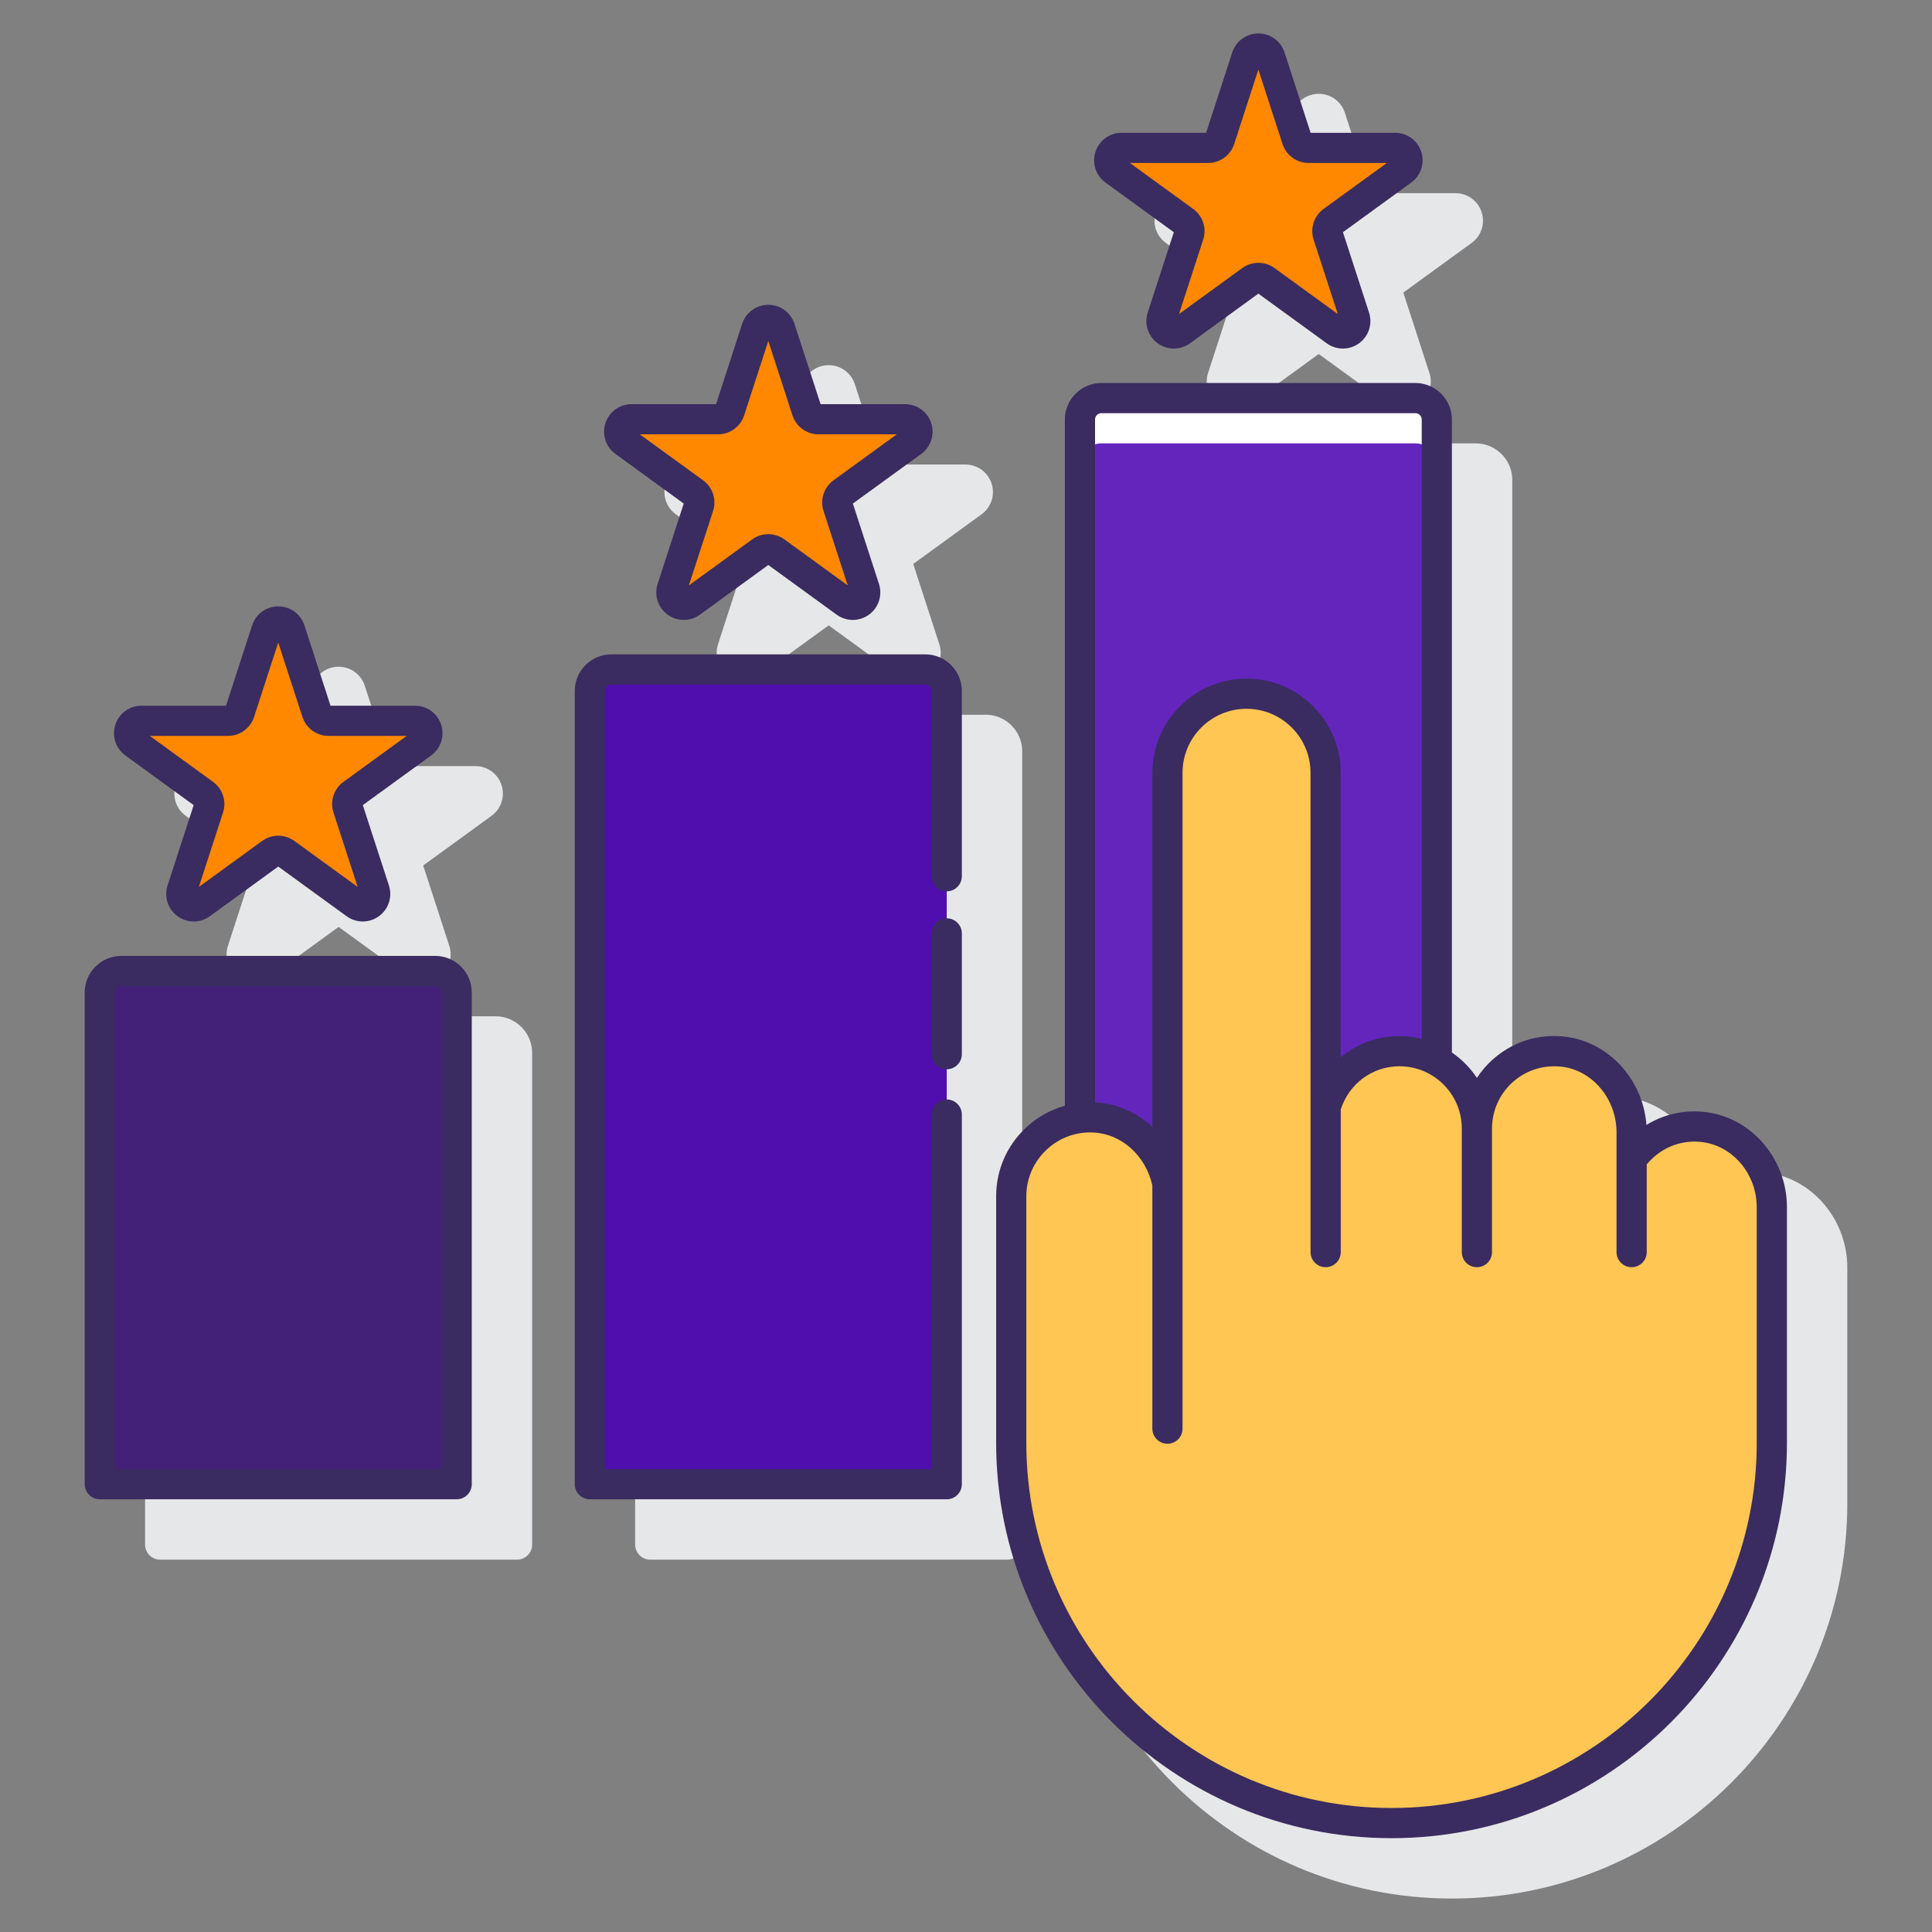 <?xml version="1.0" encoding="UTF-8"?>
<svg xmlns:inkscape="http://www.inkscape.org/namespaces/inkscape" xmlns:sodipodi="http://sodipodi.sourceforge.net/DTD/sodipodi-0.dtd" xmlns="http://www.w3.org/2000/svg" xmlns:svg="http://www.w3.org/2000/svg" id="Layer_1" x="0px" y="0px" viewBox="0 0 128 128" style="enable-background:new 0 0 128 128;" xml:space="preserve" sodipodi:docname="web-design-building-credibility​.svg" inkscape:version="1.1 (c4e8f9e, 2021-05-24)">
  <rect x="0" y="0" width="128" height="128" fill="#808080" stroke="none"/>
  <defs id="defs883"></defs>
  <style type="text/css" id="style824">	.st0{fill:#3A2C60;}	.st1{fill:#E6E7E8;}	.st2{fill:#0089EF;}	.st3{fill:#D4FBFF;}	.st4{fill:#FFFFFF;}	.st5{fill:#FA759E;}	.st6{fill:#6DC9F7;}	.st7{fill:#FFD7E5;}	.st8{fill:#0061F3;}	.st9{fill:#1C46C4;}</style>
  <g id="g878">	<g id="g838">		<path class="st1" d="M32.833,67.331H12.034c-1.336,0-2.423,1.087-2.423,2.423v32.577c0,0.553,0.448,1,1,1h23.645    c0.552,0,1-0.447,1-1V69.754C35.256,68.418,34.169,67.331,32.833,67.331z" id="path826"></path>		<path class="st1" d="M65.301,47.352H44.502c-1.336,0-2.423,1.087-2.423,2.423v52.556c0,0.553,0.448,1,1,1h23.646    c0.553,0,1-0.447,1-1V49.775C67.725,48.439,66.638,47.352,65.301,47.352z" id="path828"></path>		<path class="st1" d="M16.831,57.341l-1.729,5.323c-0.245,0.753,0.021,1.571,0.662,2.037c0.32,0.232,0.696,0.35,1.071,0.35    c0.375,0,0.75-0.116,1.071-0.35l4.528-3.29l4.529,3.29c0.64,0.467,1.5,0.466,2.141,0.001c0.641-0.466,0.907-1.284,0.663-2.037    l-1.73-5.324l4.529-3.29c0.64-0.466,0.906-1.284,0.662-2.037c-0.245-0.753-0.941-1.259-1.733-1.259h-5.598l-1.73-5.323v-0.001    c-0.245-0.752-0.941-1.258-1.733-1.258h0c-0.792,0-1.488,0.506-1.732,1.259l-1.73,5.323h-5.598c-0.792,0-1.488,0.506-1.732,1.259    c-0.245,0.753,0.021,1.571,0.662,2.036L16.831,57.341z" id="path830"></path>		<path class="st1" d="M49.299,37.362l-1.73,5.324c-0.244,0.754,0.022,1.572,0.663,2.037c0.64,0.465,1.5,0.466,2.141-0.001    l4.528-3.29l4.529,3.291c0.32,0.233,0.696,0.349,1.071,0.349c0.375,0,0.75-0.116,1.071-0.35c0.64-0.465,0.906-1.283,0.662-2.036    l-1.73-5.323l4.529-3.29c0.64-0.466,0.907-1.284,0.662-2.038c-0.245-0.753-0.941-1.259-1.732-1.259h-5.598l-1.73-5.323    c-0.244-0.753-0.94-1.259-1.732-1.259h-0.001c-0.791,0-1.488,0.506-1.733,1.259l-1.729,5.323h-5.598    c-0.792,0-1.488,0.506-1.732,1.259c-0.245,0.754,0.022,1.572,0.662,2.037L49.299,37.362z" id="path832"></path>		<path class="st1" d="M81.768,19.385l-1.729,5.323c-0.244,0.753,0.021,1.571,0.662,2.037c0.32,0.232,0.695,0.349,1.07,0.349    s0.75-0.116,1.07-0.35l4.528-3.29l4.53,3.291c0.641,0.465,1.501,0.466,2.142-0.001c0.64-0.465,0.905-1.283,0.661-2.036    l-1.729-5.324l4.528-3.29c0.641-0.465,0.906-1.284,0.661-2.037c-0.244-0.753-0.94-1.259-1.732-1.259h-5.598l-1.729-5.323V7.474    c-0.245-0.752-0.941-1.258-1.733-1.258c-0.791,0-1.487,0.506-1.732,1.259l-1.729,5.323H78.31c-0.791,0-1.487,0.506-1.732,1.259    c-0.245,0.753,0.021,1.572,0.661,2.037L81.768,19.385z" id="path834"></path>		<path class="st1" d="M116.743,77.651c-1.313-0.105-2.582,0.216-3.662,0.879c-0.234-3.075-2.592-5.606-5.561-5.864    c-1.741-0.156-3.404,0.411-4.686,1.586c-0.379,0.349-0.71,0.74-0.986,1.164c-0.437-0.665-1.003-1.234-1.656-1.686V31.797    c0-1.336-1.087-2.423-2.423-2.423H76.971c-1.336,0-2.423,1.087-2.423,2.423v45.464c-0.966,0.269-1.855,0.766-2.606,1.479    c-1.255,1.19-1.945,2.798-1.945,4.526v16.322c0,14.444,11.752,26.196,26.196,26.196c14.444,0,26.196-11.752,26.196-26.196V83.989    C122.389,80.68,119.909,77.895,116.743,77.651z" id="path836"></path>	</g>	<g id="g876">		<path class="st3" d="M30.256,98.331H6.611V65.754c0-0.786,0.637-1.423,1.423-1.423h20.799c0.786,0,1.423,0.637,1.423,1.423V98.331    z" id="path840" style="fill:#442178;fill-opacity:1"></path>		<path class="st6" d="M62.724,98.331H39.079V45.775c0-0.786,0.637-1.423,1.423-1.423h20.799c0.786,0,1.423,0.637,1.423,1.423    V98.331z" id="path842" style="fill:#4f0ead;fill-opacity:1"></path>		<path class="st2" d="M72.517,74.033c2.44,0.128,4.345,2.034,4.83,4.372V51.198c0-2.894,2.346-5.239,5.239-5.239    c2.893,0,5.239,2.346,5.239,5.239v22.139c0.622-2.13,2.567-3.695,4.898-3.695h0c0.9,0,1.733,0.252,2.469,0.66V27.797    c0-0.786-0.637-1.423-1.423-1.423H72.97c-0.786,0-1.423,0.637-1.423,1.423v46.279C71.863,74.035,72.186,74.016,72.517,74.033z" id="path844" style="fill:#6425bd;fill-opacity:1"></path>		<path class="st4" d="M93.769,26.374H72.97c-0.786,0-1.423,0.637-1.423,1.423v3c0-0.786,0.637-1.423,1.423-1.423h20.799    c0.786,0,1.423,0.637,1.423,1.423v-3C95.192,27.011,94.555,26.374,93.769,26.374z" id="path846"></path>		<g id="g854">			<path class="st5" d="M19.215,41.74l1.77,5.447c0.11,0.339,0.425,0.568,0.781,0.568h5.727c0.796,0,1.127,1.019,0.483,1.487     l-4.633,3.366c-0.288,0.209-0.409,0.58-0.299,0.919l1.77,5.447c0.246,0.757-0.621,1.387-1.264,0.919l-4.633-3.366     c-0.288-0.209-0.678-0.209-0.966,0l-4.633,3.366c-0.644,0.468-1.51-0.162-1.265-0.919l1.77-5.447     c0.11-0.339-0.01-0.709-0.299-0.919L8.89,49.242c-0.644-0.468-0.313-1.487,0.483-1.487h5.727c0.356,0,0.671-0.229,0.781-0.568     l1.77-5.447C17.898,40.983,18.969,40.983,19.215,41.74z" id="path848" style="fill:#ff8800;fill-opacity:1"></path>			<path class="st5" d="M51.683,21.762l1.77,5.447c0.11,0.339,0.425,0.568,0.782,0.568h5.727c0.796,0,1.127,1.019,0.483,1.487     l-4.633,3.366c-0.288,0.209-0.409,0.58-0.299,0.919l1.77,5.447c0.246,0.757-0.621,1.387-1.265,0.919l-4.633-3.366     c-0.288-0.209-0.678-0.209-0.966,0l-4.633,3.366c-0.644,0.468-1.51-0.162-1.265-0.919l1.77-5.447     c0.11-0.339-0.01-0.709-0.299-0.919l-4.633-3.366c-0.644-0.468-0.313-1.487,0.483-1.487h5.727c0.356,0,0.672-0.229,0.782-0.568     l1.77-5.447C50.366,21.005,51.437,21.005,51.683,21.762z" id="path850" style="fill:#ff8800;fill-opacity:1"></path>			<path class="st5" d="M84.151,3.783l1.77,5.447c0.11,0.339,0.426,0.568,0.781,0.568h5.727c0.796,0,1.127,1.019,0.483,1.487     l-4.634,3.366c-0.288,0.209-0.409,0.58-0.299,0.919l1.77,5.447c0.246,0.757-0.62,1.387-1.265,0.919l-4.633-3.366     c-0.288-0.209-0.678-0.209-0.966,0l-4.634,3.366c-0.644,0.468-1.511-0.162-1.264-0.919l1.77-5.447     c0.11-0.339-0.011-0.71-0.299-0.919l-4.633-3.366c-0.644-0.468-0.313-1.487,0.483-1.487h5.727c0.356,0,0.671-0.229,0.782-0.568     l1.77-5.447C82.834,3.027,83.905,3.027,84.151,3.783z" id="path852" style="fill:#ff8800;fill-opacity:1"></path>		</g>		<g id="g874">			<path class="st7" d="M112.666,74.648c-1.867-0.144-3.528,0.723-4.534,2.099H108.1v-1.713c0-2.703-1.974-5.137-4.667-5.371     c-3.037-0.264-5.584,2.123-5.584,5.105c0-2.831-2.295-5.125-5.125-5.125h0c-2.331,0-4.276,1.565-4.898,3.695V51.198     c0-2.894-2.346-5.239-5.239-5.239l0,0c-2.894,0-5.239,2.346-5.239,5.239v27.207c-0.485-2.338-2.39-4.244-4.83-4.372     c-3.021-0.158-5.521,2.245-5.521,5.232v16.323c0,13.915,11.281,25.196,25.196,25.196h0c13.915,0,25.196-11.281,25.196-25.196     V79.99C117.388,77.273,115.375,74.858,112.666,74.648z" id="path856" style="fill:#ffc653;fill-opacity:1"></path>			<g id="g872">				<path class="st0" d="M28.833,63.331H8.034c-1.336,0-2.423,1.087-2.423,2.423v32.577c0,0.553,0.448,1,1,1h23.645      c0.552,0,1-0.447,1-1V65.754C31.256,64.418,30.169,63.331,28.833,63.331z M29.256,97.331H7.611V65.754      c0-0.233,0.189-0.423,0.423-0.423h20.799c0.233,0,0.423,0.189,0.423,0.423V97.331z" id="path858"></path>				<path class="st0" d="M61.301,43.353H40.502c-1.336,0-2.423,1.087-2.423,2.423v52.556c0,0.553,0.448,1,1,1h23.645      c0.552,0,1-0.447,1-1v-24.49c0-0.553-0.448-1-1-1s-1,0.447-1,1v23.49H40.079V45.775c0-0.233,0.19-0.423,0.423-0.423h20.799      c0.233,0,0.423,0.189,0.423,0.423v12.277c0,0.553,0.448,1,1,1s1-0.447,1-1V45.775C63.724,44.439,62.637,43.353,61.301,43.353z" id="path860"></path>				<path class="st0" d="M62.724,60.841c-0.552,0-1,0.447-1,1v8c0,0.553,0.448,1,1,1s1-0.447,1-1v-8      C63.724,61.288,63.276,60.841,62.724,60.841z" id="path862"></path>				<path class="st0" d="M12.831,53.341l-1.729,5.323c-0.245,0.753,0.021,1.571,0.662,2.037c0.32,0.232,0.696,0.35,1.071,0.35      c0.375,0,0.75-0.116,1.071-0.35l4.529-3.29l4.528,3.291c0.64,0.465,1.501,0.466,2.141-0.001      c0.641-0.465,0.907-1.283,0.663-2.036l-1.73-5.324l4.529-3.29c0.64-0.466,0.906-1.284,0.662-2.037s-0.941-1.259-1.732-1.259      h-5.598l-1.729-5.323v-0.001c-0.245-0.752-0.941-1.258-1.733-1.258h0c-0.792,0-1.488,0.506-1.732,1.259l-1.73,5.323H9.374      c-0.792,0-1.488,0.506-1.732,1.259s0.021,1.571,0.662,2.036L12.831,53.341z M15.101,48.755c0.791,0,1.487-0.505,1.733-1.259      l1.6-4.925l1.601,4.927c0.246,0.752,0.942,1.257,1.732,1.257h5.179l-4.189,3.044c-0.642,0.466-0.908,1.285-0.662,2.036      l1.601,4.927l-4.189-3.044c-0.642-0.467-1.503-0.467-2.143,0l-4.189,3.044l1.6-4.925c0.246-0.753-0.02-1.572-0.661-2.037      l-4.189-3.045H15.101z" id="path864"></path>				<path class="st0" d="M45.299,33.362l-1.73,5.324c-0.244,0.753,0.022,1.571,0.663,2.036c0.64,0.467,1.5,0.466,2.141,0l4.528-3.29      l4.529,3.291c0.32,0.232,0.695,0.349,1.071,0.349s0.751-0.117,1.071-0.35c0.64-0.466,0.906-1.284,0.662-2.036l-1.729-5.324      l4.529-3.29c0.64-0.466,0.906-1.285,0.661-2.038c-0.245-0.752-0.941-1.258-1.732-1.258h-5.598l-1.73-5.323      c-0.244-0.753-0.94-1.259-1.732-1.259h0c-0.792,0-1.488,0.506-1.733,1.259l-1.729,5.323h-5.598      c-0.792,0-1.488,0.506-1.733,1.258c-0.245,0.753,0.021,1.572,0.662,2.038L45.299,33.362z M47.569,28.776      c0.792,0,1.488-0.506,1.733-1.259l1.6-4.925l1.6,4.925c0.244,0.753,0.94,1.259,1.733,1.259h5.179l-4.19,3.044      c-0.641,0.466-0.907,1.284-0.662,2.037l1.6,4.926l-4.19-3.045c-0.32-0.231-0.695-0.348-1.07-0.348      c-0.375,0-0.751,0.116-1.072,0.349l-4.189,3.044l1.601-4.926c0.245-0.754-0.022-1.572-0.662-2.036l-4.191-3.045H47.569z" id="path866"></path>				<path class="st0" d="M77.768,15.385l-1.729,5.323c-0.244,0.753,0.021,1.571,0.662,2.037c0.32,0.232,0.695,0.349,1.07,0.349      s0.75-0.116,1.07-0.35l4.528-3.29l4.53,3.291c0.641,0.465,1.501,0.466,2.142-0.001c0.64-0.465,0.905-1.283,0.661-2.036      l-1.729-5.324l4.528-3.29c0.641-0.465,0.906-1.284,0.661-2.037c-0.244-0.753-0.94-1.259-1.732-1.259h-5.598l-1.729-5.323V3.474      c-0.245-0.752-0.941-1.258-1.732-1.258c-0.792,0-1.488,0.506-1.733,1.259l-1.729,5.323H74.31c-0.791,0-1.487,0.506-1.732,1.259      s0.021,1.572,0.661,2.037L77.768,15.385z M80.037,10.798c0.793,0,1.489-0.507,1.732-1.259l1.601-4.926l1.6,4.927      c0.245,0.752,0.941,1.258,1.733,1.258h5.18l-4.19,3.044c-0.642,0.465-0.907,1.284-0.662,2.037l1.601,4.926l-4.191-3.045      c-0.319-0.232-0.694-0.348-1.069-0.348s-0.751,0.116-1.071,0.349l-4.188,3.043l1.6-4.924c0.245-0.754-0.021-1.572-0.662-2.037      l-4.191-3.045H80.037z" id="path868"></path>				<path class="st0" d="M112.743,73.651c-1.314-0.104-2.583,0.216-3.662,0.879c-0.234-3.075-2.592-5.606-5.561-5.864      c-1.741-0.158-3.404,0.412-4.686,1.586c-0.379,0.349-0.71,0.74-0.986,1.164c-0.436-0.665-1.003-1.234-1.656-1.686V27.797      c0-1.336-1.087-2.423-2.423-2.423H72.971c-1.336,0-2.423,1.087-2.423,2.423V73.26c-0.966,0.269-1.855,0.766-2.606,1.48      c-1.255,1.19-1.945,2.798-1.945,4.526v16.322c0,14.444,11.752,26.196,26.196,26.196s26.196-11.752,26.196-26.196V79.989      C118.389,76.68,115.909,73.896,112.743,73.651z M72.971,27.374H93.77c0.233,0,0.423,0.189,0.423,0.423v41.029      c-0.471-0.117-0.962-0.183-1.469-0.183c-1.472,0-2.834,0.515-3.898,1.403V51.198c0-3.44-2.799-6.239-6.239-6.239      s-6.239,2.799-6.239,6.239v23.46c-1.027-0.953-2.347-1.549-3.776-1.624c-0.008,0-0.015,0-0.022,0V27.797      C72.548,27.563,72.737,27.374,72.971,27.374z M116.389,95.588c0,13.342-10.854,24.196-24.196,24.196      S67.996,108.93,67.996,95.588V79.266c0-1.175,0.47-2.267,1.322-3.076c0.796-0.755,1.823-1.164,2.916-1.164      c0.077,0,0.153,0.002,0.23,0.007c1.859,0.097,3.442,1.536,3.882,3.505v16.114c0,0.553,0.447,1,1,1s1-0.447,1-1V51.198      c0-2.338,1.901-4.239,4.239-4.239s4.239,1.901,4.239,4.239l0.004,31.757c0,0.553,0.447,1,1,1s1-0.447,1-1v-9.452      c0.555-1.713,2.101-2.86,3.895-2.86c2.274,0,4.125,1.851,4.125,4.125v8.188c0,0.553,0.447,1,1,1s1-0.447,1-1v-8.188      c0-1.152,0.487-2.261,1.338-3.041c0.862-0.79,1.99-1.167,3.16-1.068c2.105,0.184,3.754,2.105,3.754,4.376v1.089v0.624v6.208      c0,0.553,0.447,1,1,1s1-0.447,1-1v-5.811c0.86-1.043,2.152-1.608,3.488-1.499c2.131,0.164,3.8,2.072,3.8,4.344V95.588z" id="path870"></path>			</g>		</g>	</g></g>
</svg>
